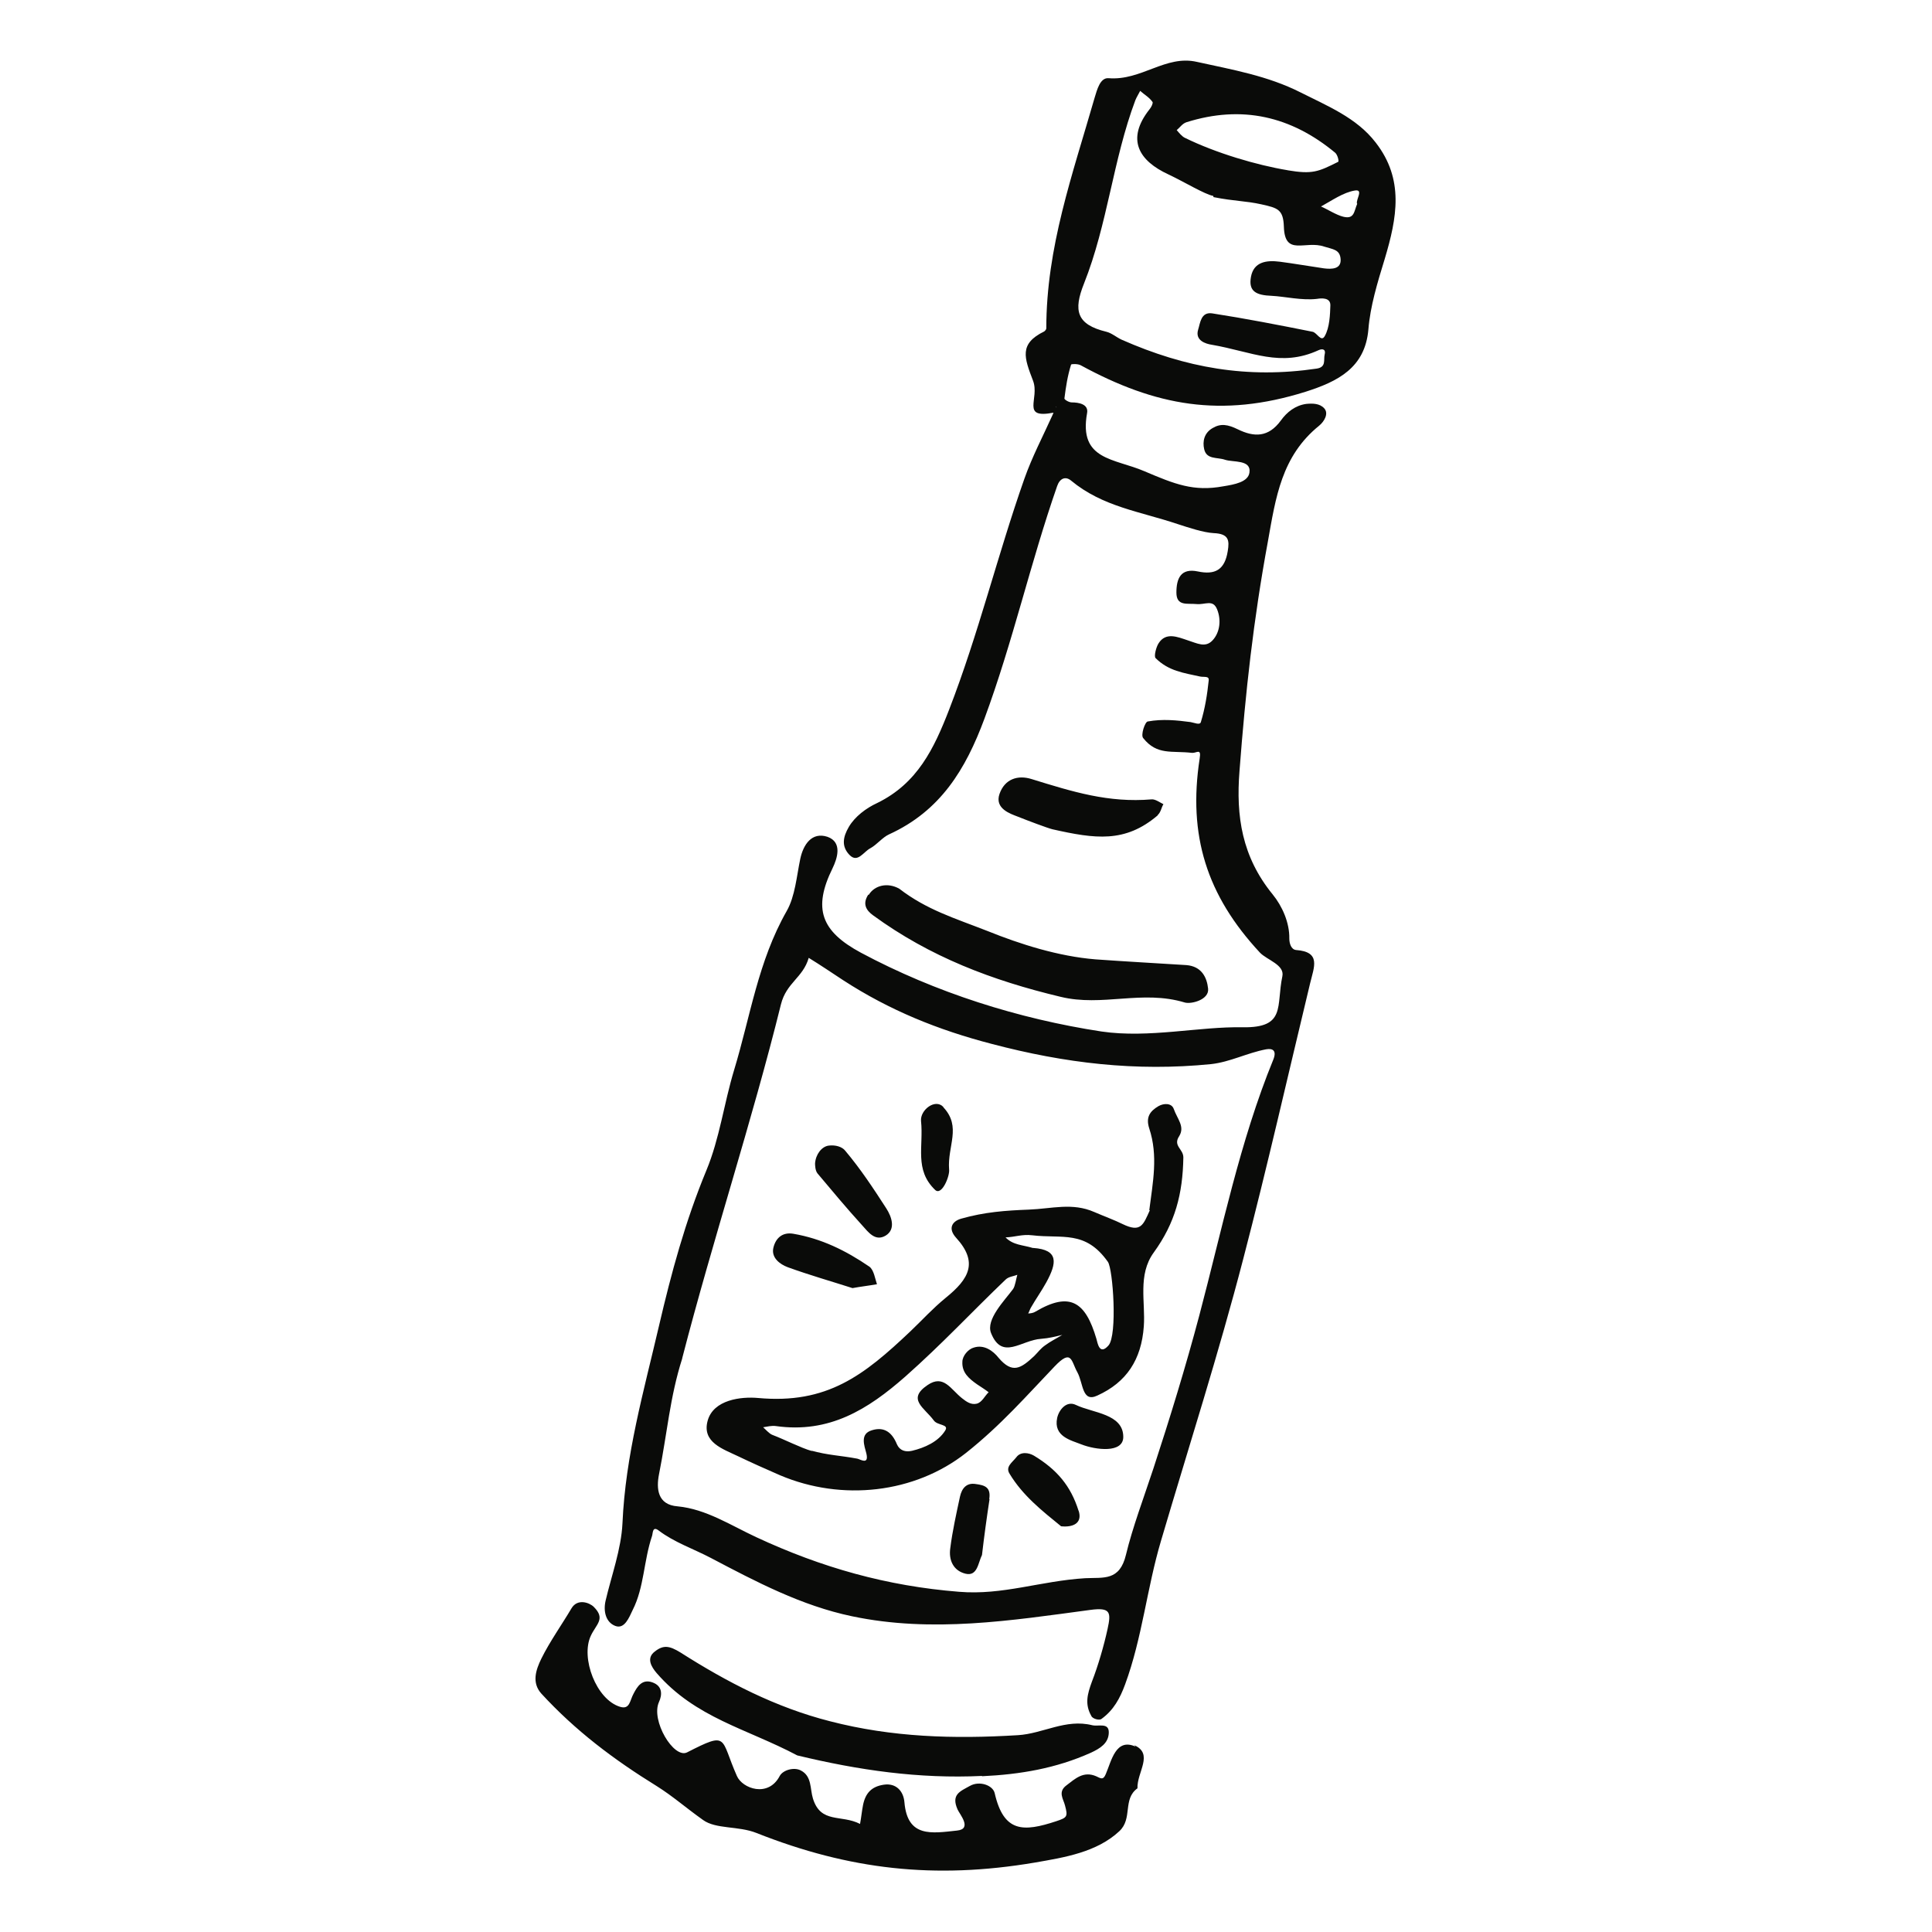 <?xml version="1.0" encoding="UTF-8"?>
<svg xmlns="http://www.w3.org/2000/svg" id="Laag_1" data-name="Laag 1" viewBox="0 0 64 64">
  <defs>
    <style>
      .cls-1 {
        fill: #0a0b09;
        stroke-width: 0px;
      }
    </style>
  </defs>
  <g id="ontwerp">
    <path class="cls-1" d="m34.9,13.67c-1.1.21-.45-.46-.68-1.06-.29-.76-.47-1.22.37-1.63.03-.02.07-.07.07-.1,0-2.69.87-5.1,1.6-7.64.08-.26.18-.67.46-.65,1.09.09,1.89-.78,2.93-.54,1.18.26,2.34.46,3.43,1.01.89.45,1.86.84,2.49,1.66.95,1.22.71,2.49.3,3.86-.24.78-.48,1.57-.54,2.33-.11,1.28-1.02,1.73-2.09,2.07-2.78.87-4.96.47-7.44-.88-.09-.05-.31-.05-.32-.02-.12.39-.17.73-.22,1.12,0,.04.15.13.24.13.24,0,.57.06.51.36-.28,1.56.9,1.49,1.9,1.92,1.01.43,1.63.68,2.61.5.37-.06.83-.14.87-.46.06-.43-.54-.33-.81-.42-.26-.09-.61,0-.69-.35-.06-.26,0-.54.28-.7.27-.16.5-.12.83.04.55.27,1.02.27,1.43-.29.2-.28.48-.5.84-.55.21-.02.45-.02.6.15s0,.43-.17.57c-1.25,1.01-1.44,2.38-1.7,3.84-.48,2.6-.74,4.97-.94,7.6-.12,1.5.08,2.84,1.1,4.09.31.38.56.93.55,1.46,0,.16.06.36.22.38.84.06.6.56.47,1.1-.74,3.07-1.42,6.08-2.21,9.11-.82,3.16-1.81,6.24-2.73,9.36-.47,1.58-.62,3.21-1.19,4.76-.17.46-.38.85-.78,1.14-.07.06-.3,0-.34-.1-.22-.39-.13-.72.02-1.13.21-.54.4-1.2.52-1.75s.1-.72-.57-.63c-2.61.35-5.24.77-7.9.21-1.67-.35-3.17-1.14-4.67-1.93-.57-.3-1.22-.52-1.73-.91-.21-.16-.19.09-.22.18-.28.83-.26,1.7-.64,2.45-.12.25-.27.65-.58.53s-.4-.48-.32-.83c.19-.82.52-1.71.56-2.57.1-2.26.7-4.35,1.21-6.54.41-1.76.87-3.46,1.57-5.15.44-1.06.58-2.21.92-3.33.54-1.78.79-3.59,1.74-5.26.28-.49.33-1.16.45-1.73.1-.47.38-.9.9-.73.51.18.32.73.17,1.04-.66,1.34-.38,2.09.94,2.8,2.47,1.32,5.22,2.19,7.97,2.61,1.57.23,3.24-.17,4.68-.14,1.44.02,1.1-.7,1.31-1.69.08-.38-.51-.54-.74-.78-1.77-1.9-2.39-3.89-2-6.43.06-.36-.1-.18-.25-.19-.67-.08-1.16.09-1.62-.49-.09-.1.06-.54.15-.55.49-.09.97-.04,1.42.02.12.02.31.11.34,0,.14-.46.21-.91.26-1.38.02-.16-.16-.1-.29-.13-.54-.12-1.04-.18-1.47-.61-.06-.06.02-.37.1-.49.24-.38.63-.21.96-.1.32.1.59.26.83,0,.24-.26.29-.67.15-1.02-.14-.35-.39-.15-.69-.18s-.66.08-.66-.38c0-.46.14-.82.71-.7.57.12.89-.05.99-.67.06-.36.04-.58-.47-.6-.34-.02-.82-.18-1.19-.3-1.25-.42-2.48-.57-3.53-1.44-.18-.15-.37-.08-.46.18-.89,2.55-1.46,5.14-2.41,7.71-.62,1.67-1.45,3.05-3.16,3.83-.22.1-.4.34-.62.46-.23.12-.42.5-.69.22s-.22-.59-.02-.93.57-.62.94-.79c1.33-.65,1.88-1.8,2.38-3.09.98-2.53,1.6-5.11,2.49-7.64.26-.74.62-1.42.94-2.13.04-.08.06-.2.09-.24.02-.05.03,0,.04,0,0,0-.02-.04-.02-.03s0,0,0,.04-.07.18-.09.23h0Zm-12.3,31.33c-.41,1.28-.5,2.49-.77,3.84-.09.46-.06,1.01.62,1.06.94.09,1.76.63,2.6,1.02,2.17,1.01,4.33,1.62,6.72,1.81,1.45.12,2.7-.36,4.18-.45.61-.03,1.14.1,1.35-.78s.6-1.92.91-2.86c.54-1.65,1.07-3.37,1.52-5.07.75-2.83,1.34-5.76,2.45-8.47.12-.3-.02-.38-.24-.34-.63.12-1.19.42-1.82.49-2.5.25-4.84-.03-7.27-.67-1.77-.46-3.38-1.11-4.92-2.11-.38-.25-.75-.5-1.14-.74-.19.66-.74.82-.92,1.54-.96,3.88-2.26,7.81-3.27,11.72h0ZM40.19,6.49c-.28-.05-.97-.47-1.48-.71-.98-.45-1.42-1.16-.63-2.16.06-.07.12-.2.1-.24-.12-.17-.27-.24-.41-.37-.05.1-.12.21-.16.31-.74,1.97-.92,4.11-1.7,6.07-.36.9-.25,1.36.74,1.6.17.04.33.18.5.26,2.13.94,4.17,1.3,6.47.96.32-.05.22-.29.26-.46.05-.18-.07-.21-.2-.15-1.26.58-2.21.05-3.54-.18-.2-.03-.56-.14-.45-.5.07-.22.09-.59.46-.54,1.1.17,2.23.39,3.33.61.15.03.28.35.4.15.17-.29.18-.74.19-1.02s-.32-.24-.44-.22c-.5.06-1.08-.08-1.5-.1-.51-.02-.78-.14-.69-.63s.5-.56.96-.5.98.15,1.46.22c.25.03.57.03.55-.3s-.26-.33-.54-.42c-.63-.22-1.31.34-1.34-.66-.02-.57-.2-.62-.74-.74-.54-.12-.88-.1-1.59-.24h0Zm2.46-.85c.83.14,1.02.05,1.68-.28.03-.02-.02-.23-.1-.3-1.46-1.21-3.09-1.59-4.93-1.01-.14.05-.21.17-.32.26.07.08.18.22.28.26,1.02.5,2.37.9,3.4,1.07h0Zm2.3,1.1c-.03-.14.22-.47-.06-.43-.39.06-.78.34-1.13.53.23.1.5.28.74.34.37.09.35-.18.46-.43h0Zm-7.33,51.12c-.66-.3-.8.47-.99.91-.09.22-.18.13-.32.07-.42-.18-.69.08-.98.3-.3.22-.1.46-.05.67.1.37.07.4-.29.52-1.09.36-1.74.38-2.04-.93-.06-.26-.5-.42-.82-.24-.32.18-.63.28-.41.78.07.16.5.65-.02.7-.84.09-1.64.24-1.74-.94-.03-.36-.27-.64-.68-.58s-.61.28-.69.67c-.04.2-.06.42-.1.63-.62-.32-1.3,0-1.56-.84-.1-.32-.03-.74-.4-.93-.22-.12-.59-.02-.7.18-.38.73-1.24.42-1.42,0-.56-1.26-.26-1.49-1.65-.78-.44.22-1.21-1.06-.93-1.67.11-.24.12-.53-.22-.65-.34-.12-.5.14-.62.37-.13.23-.12.54-.45.44-.79-.24-1.31-1.62-.97-2.35.18-.39.5-.56.1-.96-.14-.14-.54-.29-.74.05-.3.51-.72,1.1-1,1.67-.18.37-.32.79,0,1.15,1.13,1.23,2.39,2.18,3.83,3.07.54.34.94.7,1.53,1.12.43.31,1.17.19,1.77.43,3.08,1.22,5.91,1.54,9.22.98.98-.17,2.05-.34,2.8-1.04.45-.42.1-1.06.6-1.42-.02-.54.55-1.14-.11-1.43l.02.02Zm-5.09.98c1.27-.06,2.45-.26,3.61-.78.3-.14.58-.31.59-.66s-.34-.2-.55-.25c-.88-.22-1.63.28-2.46.33-2.13.13-4.17.07-6.22-.46-1.81-.46-3.42-1.3-4.96-2.28-.36-.22-.56-.26-.85-.03-.29.22-.11.51.06.71,1.29,1.49,2.98,1.84,4.66,2.73,2.03.49,4.03.78,6.12.68h0Zm-3.77-29.2c-.2.31-.06.52.16.68,1.89,1.38,3.95,2.16,6.21,2.7,1.39.34,2.7-.24,4.12.19.21.06.81-.09.77-.46-.04-.38-.22-.74-.72-.78-.95-.06-2.04-.12-3.01-.19-1.23-.1-2.49-.5-3.58-.94-1.1-.43-2.01-.7-2.92-1.4-.39-.22-.82-.11-1.01.2h-.02Zm9.59-2.64c.11-.1.12-.25.19-.36-.12-.06-.27-.17-.39-.16-1.43.12-2.61-.25-3.97-.67-.47-.15-.9,0-1.07.49s.37.66.6.75c.35.14.99.38,1.15.42,1.42.32,2.41.46,3.49-.46h0Zm-.28,13.1c.12-.94.3-1.81,0-2.72-.12-.37.02-.57.31-.74.18-.1.43-.1.5.09.12.34.38.59.18.91-.21.32.14.42.14.7-.02,1.21-.27,2.17-.98,3.15-.54.74-.27,1.65-.33,2.45-.08,1.1-.57,1.85-1.54,2.29-.51.24-.46-.4-.66-.77-.21-.37-.18-.8-.76-.19-.91.95-1.77,1.94-2.93,2.86-1.7,1.34-4.11,1.61-6.16.74-.5-.22-.89-.39-1.39-.63s-1.2-.46-1.01-1.17,1.12-.81,1.67-.76c2.29.21,3.51-.75,5.05-2.21.42-.4.72-.74,1.17-1.11.78-.63,1.08-1.18.34-1.99-.27-.3-.14-.54.17-.63.77-.22,1.47-.27,2.24-.3s1.44-.24,2.17.08c.3.13.68.27.94.4.6.29.68.03.9-.46h-.02Zm-11.21,7.95c.58.16.95.16,1.54.27.1.02.39.22.3-.17-.07-.27-.22-.65.18-.77.41-.13.67.07.83.46.09.21.28.27.5.22.42-.1.87-.3,1.1-.67.14-.22-.26-.16-.38-.34-.31-.42-.9-.7-.2-1.17.53-.36.76.14,1.14.44.15.12.3.22.48.18.18-.04.27-.26.4-.38-.13-.1-.26-.18-.38-.26-.27-.19-.51-.39-.49-.75,0-.19.19-.42.38-.47.34-.11.64.11.82.34.46.54.74.35,1.18-.06.14-.14.21-.25.37-.36.16-.12.38-.23.56-.34-.25.06-.44.11-.7.13-.66.04-1.29.73-1.66-.19-.18-.45.45-1.08.73-1.46.07-.1.1-.34.14-.47-.13.05-.29.06-.39.16-1.15,1.1-2.08,2.11-3.32,3.21-1.24,1.09-2.52,1.89-4.29,1.64-.13-.02-.3.02-.42.04.08.07.2.21.3.25.42.16.94.43,1.32.54l-.02-.02Zm7.37-6.71c.85.06.78.5.43,1.14-.16.29-.34.54-.5.82-.04.06-.06.14-.1.21.08,0,.18-.02.24-.06,1.15-.68,1.66-.32,2.02.9.04.14.1.56.4.22s.15-2.53-.02-2.77c-.75-1.06-1.51-.76-2.51-.88-.33-.04-.57.06-.88.07.25.26.58.25.9.35h0Zm-5.18,1.2c-.06-.17-.1-.47-.25-.58-.79-.54-1.59-.93-2.52-1.09-.35-.06-.58.13-.66.46s.21.55.48.65c.72.26,1.42.46,2.14.69.27-.05.54-.08.82-.13h0Zm-1.97-3.67c.47.56.97,1.16,1.48,1.72.2.22.43.55.78.34.34-.21.2-.62.02-.9-.44-.68-.84-1.29-1.36-1.91-.1-.13-.32-.2-.55-.17s-.43.29-.45.59c0,.04,0,.23.08.33h0Zm8.65,11.18c-.26-.83-.72-1.37-1.48-1.83-.17-.1-.44-.14-.58.05-.14.18-.38.32-.22.56.43.71,1.06,1.21,1.7,1.73.38.04.72-.09.58-.52h0Zm-2.96-.39c.06-.39-.14-.46-.45-.5-.31-.05-.46.15-.52.42-.12.56-.25,1.14-.32,1.7-.06.4.1.75.5.85s.42-.36.55-.62c.07-.61.16-1.26.25-1.85h0Zm-1.52-12.99c-.27-.29-.77.1-.74.46.09.85-.23,1.62.47,2.29.22.2.49-.47.46-.68-.06-.78.42-1.41-.19-2.06Zm5.96,10.93c0-.77-1.01-.79-1.57-1.06-.31-.15-.56.16-.62.43-.13.62.46.74.81.88.46.18,1.38.3,1.38-.25h0Z"></path>
  </g>
</svg>
